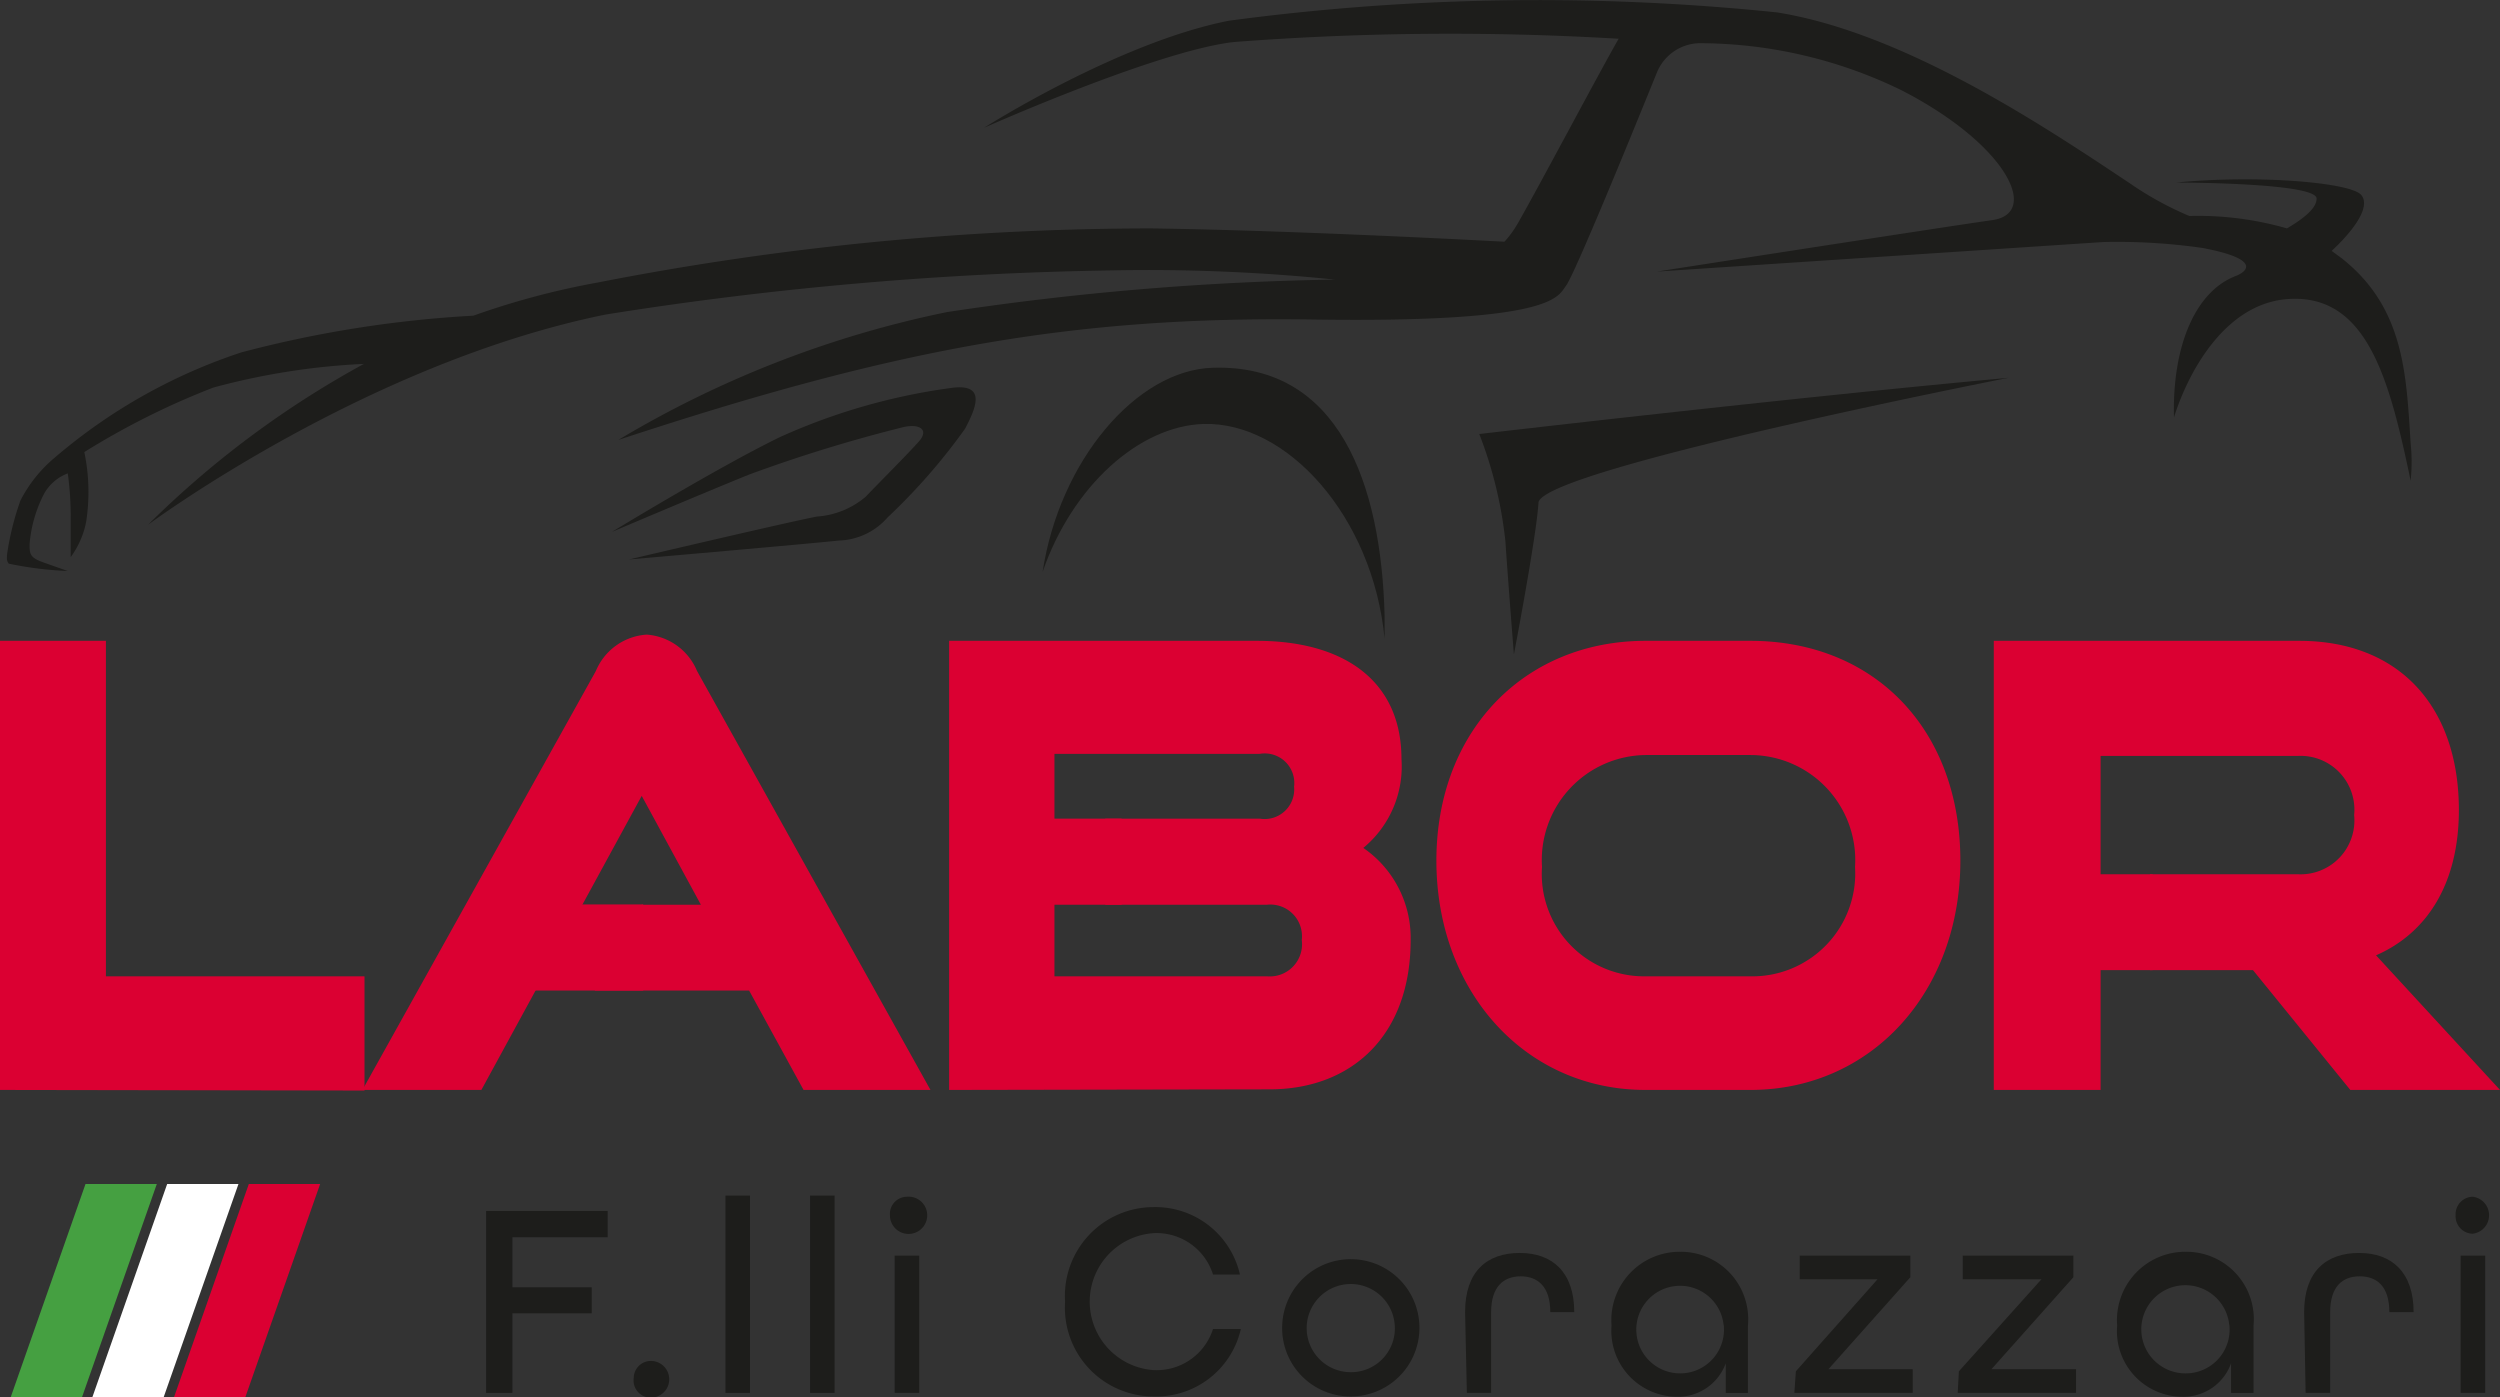 <svg xmlns="http://www.w3.org/2000/svg" viewBox="0 0 84.5 47.23"><rect x="0" y="0" width="84.5" height="47.23" fill="#333333" stroke="none"/><defs><style>.cls-1{fill:#45a041;}.cls-2{fill:#fff;}.cls-3{fill:#db0032;}.cls-4{fill:#1d1d1b;}</style></defs><g id="Livello_2" data-name="Livello 2"><g id="Livello_1-2" data-name="Livello 1"><polygon class="cls-1" points="2.77 47.23 5.3 40.02 2.89 40.02 0.36 47.23 2.77 47.23"></polygon><polygon class="cls-2" points="5.53 47.23 8.06 40.02 5.65 40.02 3.12 47.23 5.53 47.23"></polygon><polygon class="cls-3" points="8.29 47.23 10.82 40.02 8.41 40.02 5.88 47.23 8.29 47.23"></polygon><path class="cls-4" d="M16.43,40.93h4.11v.89H17.32v1.69H20v.88H17.32v2.69h-.89Z"></path><path class="cls-4" d="M21.42,46.58A.58.58,0,0,1,22,46a.62.62,0,0,1,0,1.24A.58.58,0,0,1,21.42,46.58Z"></path><path class="cls-4" d="M24.52,40.41h.83v6.67h-.83Z"></path><path class="cls-4" d="M27.38,40.41h.83v6.67h-.83Z"></path><path class="cls-4" d="M30.08,41.07a.58.58,0,0,1,.57-.62.63.63,0,1,1-.57.62Zm.16,1.37h.83v4.64h-.83Z"></path><path class="cls-4" d="M36,44a3,3,0,0,1,3-3.2,2.93,2.93,0,0,1,2.91,2.28H41a2,2,0,0,0-2-1.4,2.32,2.32,0,0,0,0,4.63,2,2,0,0,0,2-1.39h.94A2.93,2.93,0,0,1,39,47.2,3,3,0,0,1,36,44Z"></path><path class="cls-4" d="M43.34,44.76a2.32,2.32,0,1,1,2.32,2.44A2.31,2.31,0,0,1,43.34,44.76Zm3.8,0a1.49,1.49,0,1,0-1.48,1.62A1.48,1.48,0,0,0,47.14,44.76Z"></path><path class="cls-4" d="M49.52,44.35c0-1.38.74-2,1.85-2s1.84.66,1.84,2v0H52.4v0c0-.86-.42-1.21-1-1.21s-1,.35-1,1.21v2.73h-.82Z"></path><path class="cls-4" d="M54.47,44.8a2.31,2.31,0,0,1,2.32-2.49,2.28,2.28,0,0,1,2.29,2.49v2.28h-.75v-1a1.72,1.72,0,0,1-1.67,1.13A2.23,2.23,0,0,1,54.47,44.8Zm3.79,0a1.48,1.48,0,1,0-1.47,1.62A1.48,1.48,0,0,0,58.26,44.76Z"></path><path class="cls-4" d="M60.7,46.35l2.76-3.11H60.83v-.8h3.74v.73L61.8,46.28h2.85v.8h-4Z"></path><path class="cls-4" d="M66.21,46.35,69,43.24H66.34v-.8h3.74v.73l-2.77,3.11h2.86v.8h-4Z"></path><path class="cls-4" d="M71.56,44.8a2.31,2.31,0,0,1,2.32-2.49,2.28,2.28,0,0,1,2.29,2.49v2.28h-.76v-1a1.71,1.71,0,0,1-1.67,1.13A2.22,2.22,0,0,1,71.56,44.8Zm3.79,0a1.49,1.49,0,1,0-1.48,1.62A1.48,1.48,0,0,0,75.35,44.76Z"></path><path class="cls-4" d="M77.88,44.35c0-1.38.75-2,1.86-2s1.84.66,1.84,2v0h-.82v0c0-.86-.41-1.21-1-1.21s-1,.35-1,1.21v2.73h-.83Z"></path><path class="cls-4" d="M83,41.07a.59.59,0,0,1,.58-.62.63.63,0,0,1,0,1.25A.59.59,0,0,1,83,41.07Zm.17,1.37H84v4.64h-.83Z"></path><path class="cls-3" d="M0,36.84V21.66H3.58V33h8.74v3.86Z"></path><path class="cls-3" d="M27.16,36.84l-1.84-3.36H20.1l1.59-2.9h2l-2-3.68-5.42,9.94H12.25l7.89-14.16a2,2,0,0,1,1.72-1.23,2,2,0,0,1,1.7,1.23l7.89,14.16Z"></path><path class="cls-3" d="M32.08,36.84V21.66h10.4c2.92,0,4.89,1.33,4.89,4a3.57,3.57,0,0,1-1.29,3,3.69,3.69,0,0,1,1.6,3.11c0,3.24-2,5.05-4.77,5.05Zm5.28-6.26V27.67h5.22a1,1,0,0,0,1.16-1.08,1,1,0,0,0-1.16-1.11H35.64V33h7.19A1.09,1.09,0,0,0,44,31.77a1.07,1.07,0,0,0-1.18-1.19Z"></path><path class="cls-3" d="M55.62,36.84c-4.08,0-7.07-3.34-7.07-7.75s3-7.43,7.07-7.43h3.54c4.2,0,7.1,3,7.1,7.43s-3,7.75-7.1,7.75ZM59.16,33a3.48,3.48,0,0,0,3.54-3.7,3.55,3.55,0,0,0-3.54-3.78H55.62a3.55,3.55,0,0,0-3.5,3.78,3.46,3.46,0,0,0,3.5,3.7Z"></path><path class="cls-3" d="M79.44,36.84l-3.29-4.05H72.67V29.55h5a1.82,1.82,0,0,0,1.9-2,1.82,1.82,0,0,0-1.9-2H71V36.84H67.39V21.66H77.71c3.39,0,5.4,2.23,5.4,5.72,0,2.49-1.08,4.16-2.8,4.91l4.19,4.55Z"></path><rect class="cls-3" x="17.9" y="30.57" width="3.84" height="2.91"></rect><rect class="cls-3" x="35.37" y="27.67" width="2.54" height="2.91"></rect><rect class="cls-3" x="70.74" y="29.55" width="2.02" height="3.24"></rect><path class="cls-4" d="M30.52,14.44a50.15,50.15,0,0,0-5.2,1.6c-1.46.59-4.64,1.94-4.64,1.94s3.59-2.19,5.69-3.21a20.76,20.76,0,0,1,5.8-1.66c1.2-.16.8.71.45,1.38a20.41,20.41,0,0,1-2.62,3,2.27,2.27,0,0,1-1.65.78c-.78.09-7.09.64-7.09.64s5.4-1.27,6.35-1.45a2.85,2.85,0,0,0,1.65-.67c.32-.34,1.44-1.46,1.8-1.87S31.06,14.31,30.52,14.44Z"></path><path class="cls-4" d="M.25,18.66a9.45,9.45,0,0,1,.44-1.74,4.65,4.65,0,0,1,1.17-1.46h0a18.64,18.64,0,0,1,6.3-3.55A39,39,0,0,1,16,10.67a26.6,26.6,0,0,1,4.2-1.12A97.65,97.65,0,0,1,38.92,7.72c4.18.06,9.48.32,11.93.45a3.44,3.44,0,0,0,.44-.6c.69-1.2,2.76-5.11,3.42-6.26a95.83,95.83,0,0,0-13,.11c-2.59.29-8.45,2.9-8.45,2.9S37.8,1.43,41.54.7A78.68,78.68,0,0,1,60.07.42c4.35.7,9.1,3.9,11.94,5.79A11,11,0,0,0,74,7.3a10.9,10.9,0,0,1,3.3.42c.37-.22,1-.62,1-1,.06-.55-4.75-.55-4.75-.55,2.79-.27,5.91,0,6.26.42s-.33,1.27-1,1.89l.34.25c2.13,1.68,2.18,3.95,2.33,6.25a6.23,6.23,0,0,1,0,1.27C80.76,12.8,80,9.9,77.3,10.11c-2.11.17-3.35,2.49-3.82,4-.06-2.45.74-4.28,2.11-4.79h0c.39-.16.81-.57-1.15-.94a20.4,20.4,0,0,0-3.34-.2L56,9.18s9.71-1.51,11.34-1.74.49-2.56-3.07-4.39a15.63,15.63,0,0,0-6.84-1.59h0a1.59,1.59,0,0,0-1.43,1h0c-.9,2.22-2.79,6.84-3.07,7.2s-.35,1.26-8.54,1.14-14.18,1-23.49,4.07A35.45,35.45,0,0,1,32,10.55a97.54,97.54,0,0,1,13.12-1.1,62.08,62.08,0,0,0-7.57-.31,120.1,120.1,0,0,0-17.07,1.49C12.34,12.28,5,17.74,5,17.74a32.3,32.3,0,0,1,7.3-5.44,23.55,23.55,0,0,0-5.09.8,25.92,25.92,0,0,0-4.36,2.18v0a6.58,6.58,0,0,1,.06,2.37,3,3,0,0,1-.52,1.18s0-.59,0-1.39S2.29,16,2.29,16a1.55,1.55,0,0,0-.79.67A4.49,4.49,0,0,0,1,18.39c0,.32,0,.45.44.61l.85.3a12.12,12.12,0,0,1-2-.25C.28,19,.2,19,.25,18.66Z"></path><path class="cls-4" d="M52,17c-.07,1.15-.83,5.12-.83,5.12S51,20,50.88,18.27a14.15,14.15,0,0,0-.88-3.6s10.34-1.21,17.89-1.9C67.89,12.77,52,15.89,52,17Z"></path><path class="cls-4" d="M41,12.43c4.24-.13,5.69,3.9,5.8,8.4,0,.26,0,.51,0,.76-.4-4.15-3.31-7.34-6.12-7.26-2.18.07-4.44,2.1-5.44,5C35.81,15.58,38.41,12.5,41,12.43Z"></path></g></g></svg>